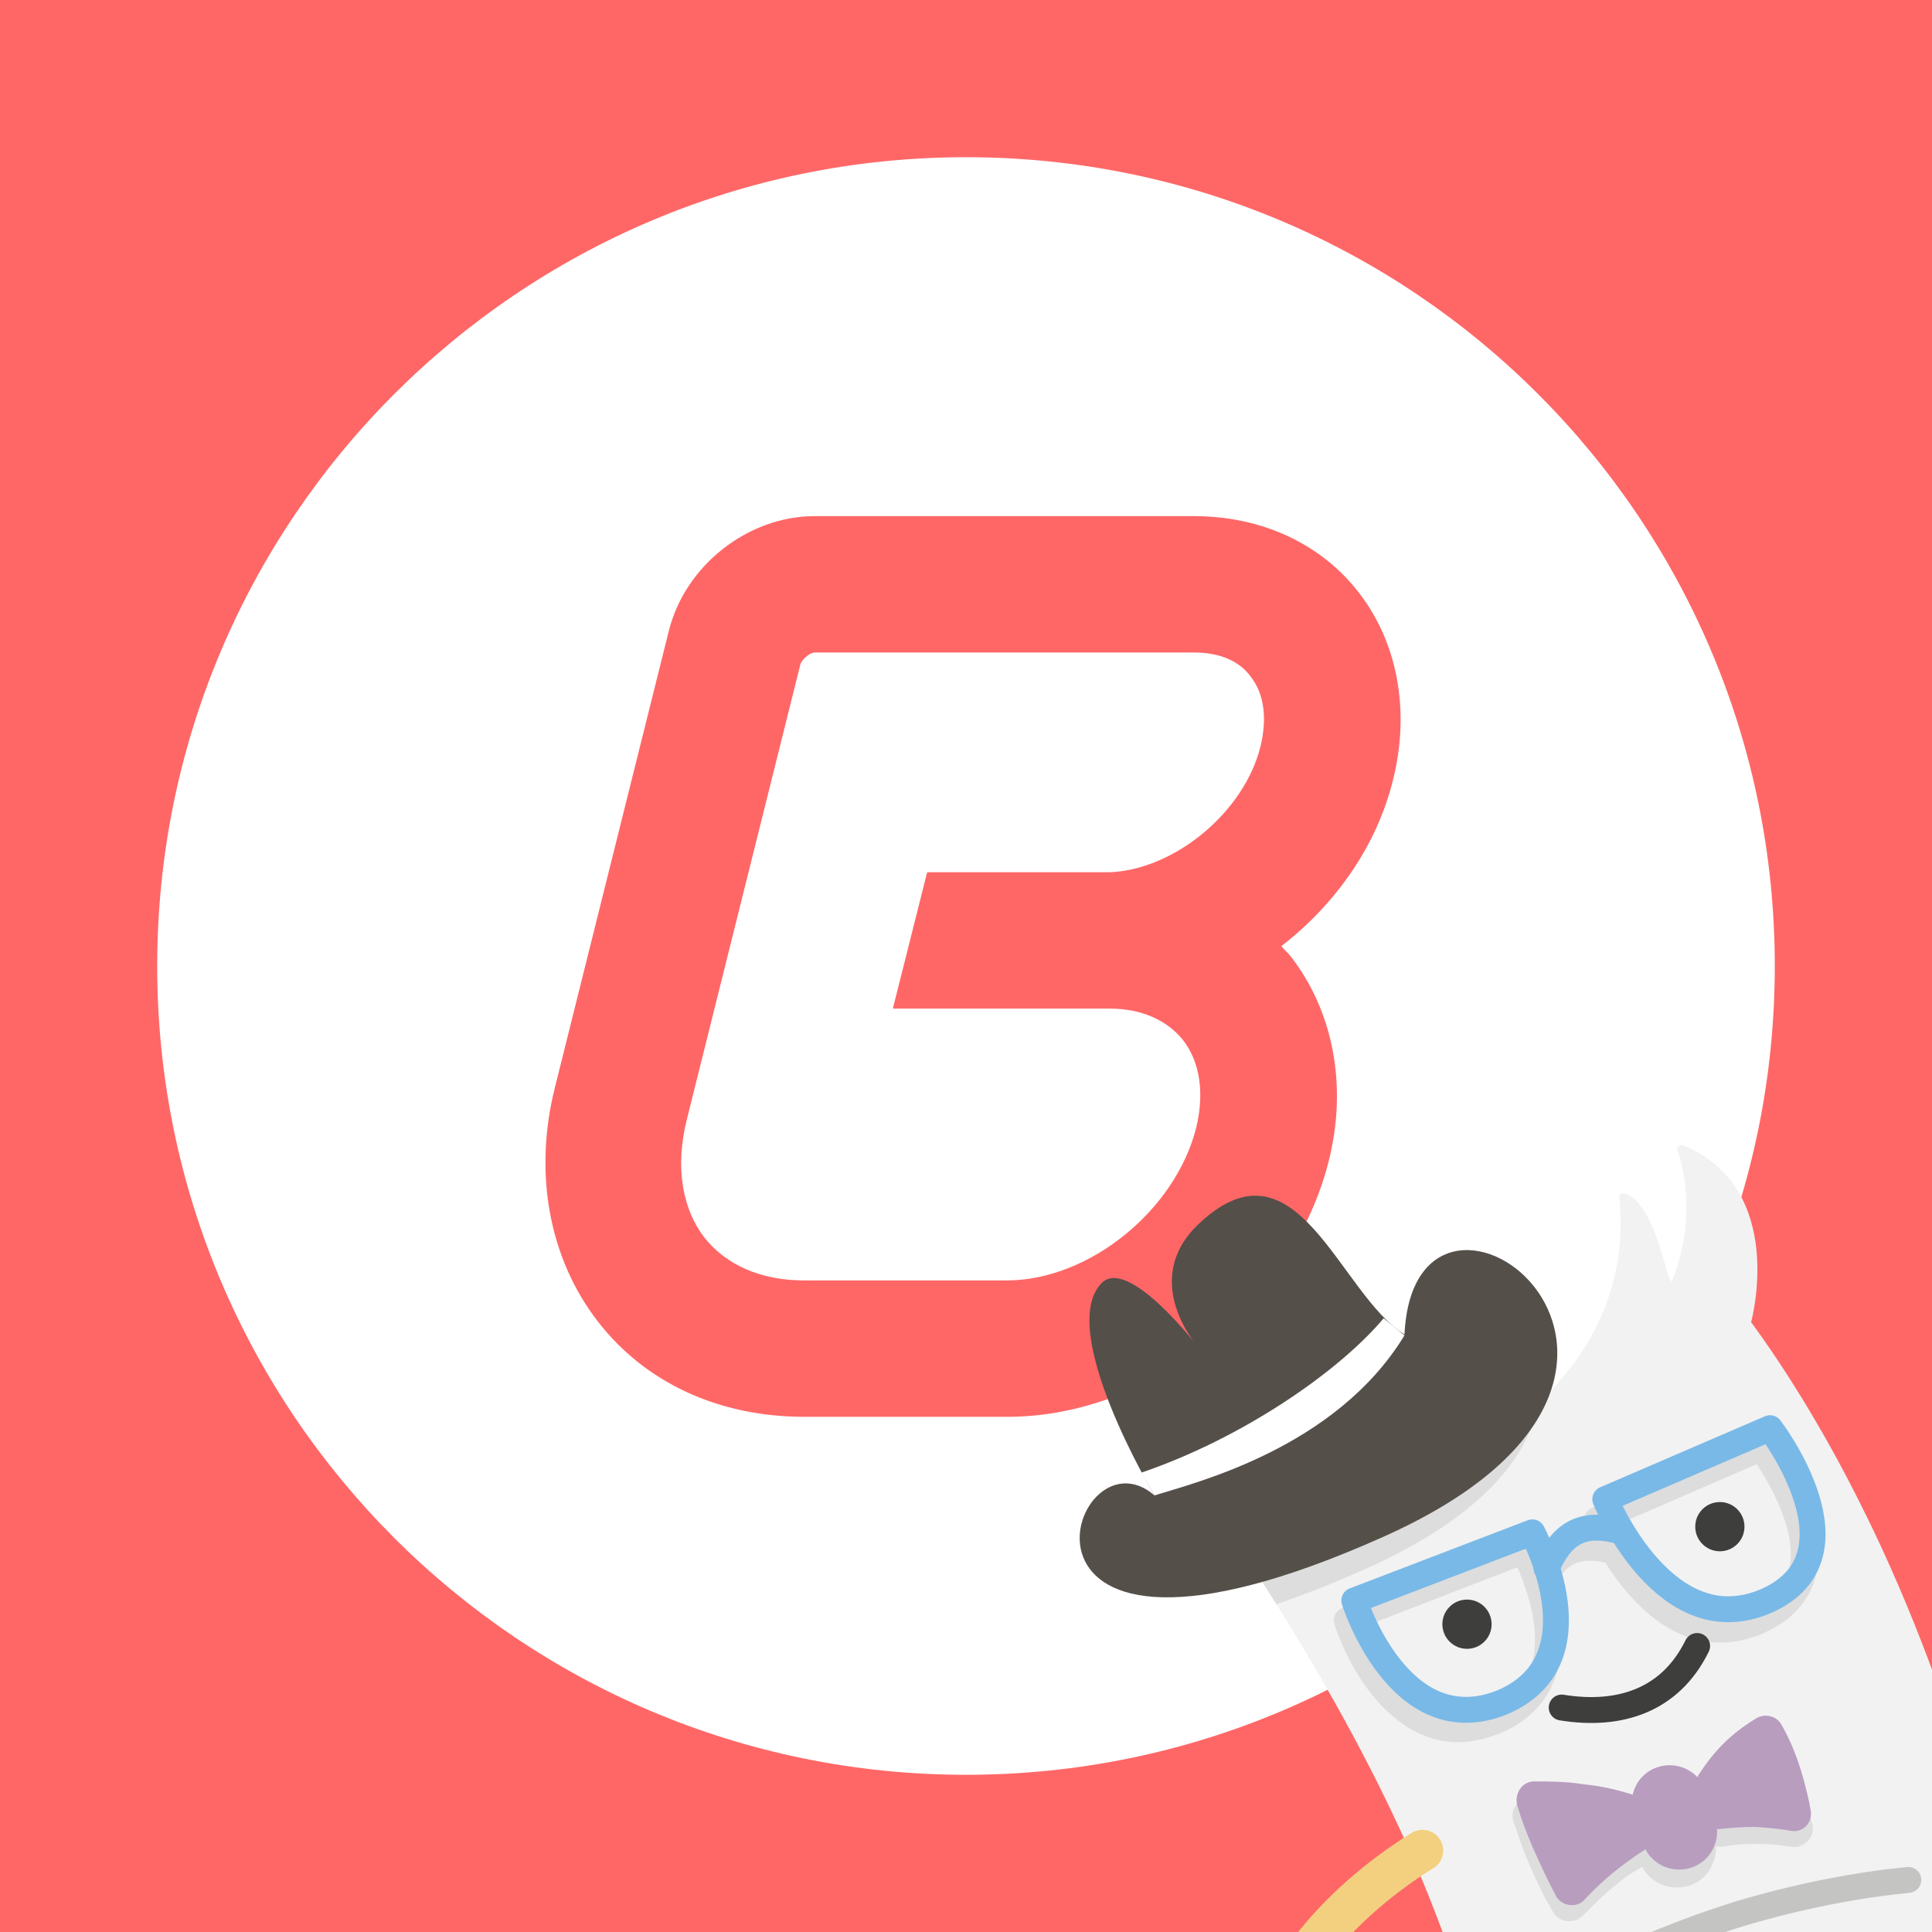 <?xml version="1.0" encoding="utf-8"?>
<!-- Generator: Adobe Illustrator 24.1.1, SVG Export Plug-In . SVG Version: 6.00 Build 0)  -->
<svg version="1.1" id="Layer_1" xmlns="http://www.w3.org/2000/svg" xmlns:xlink="http://www.w3.org/1999/xlink" x="0px" y="0px"
	 viewBox="0 0 204 204" style="enable-background:new 0 0 204 204;" xml:space="preserve">
<style type="text/css">
	.st0{fill:#FF6767;}
	.st1{fill:#FFFFFF;}
	.st2{fill:none;stroke:#F3D07F;stroke-width:4.375;stroke-linecap:round;stroke-linejoin:round;stroke-miterlimit:10;}
	.st3{fill:#F3D07F;}
	.st4{opacity:0.1;fill:#222221;}
	.st5{opacity:0.1;fill:#272425;}
	.st6{fill:#B89DBF;}
	.st7{fill:none;stroke:#79B9E7;stroke-width:4.375;stroke-linejoin:round;stroke-miterlimit:10;}
	.st8{fill:#544F49;}
	.st9{fill:#F2F2F2;}
	.st10{fill:none;stroke:#C4C4C3;stroke-width:2.735;stroke-linecap:round;stroke-linejoin:round;stroke-miterlimit:10;}
	.st11{fill:#3E3E3D;}
	.st12{fill:none;stroke:#3E3E3D;stroke-width:2.735;stroke-linecap:round;stroke-linejoin:round;stroke-miterlimit:10;}
	.st13{fill:none;stroke:#79B9E7;stroke-width:2.735;stroke-linecap:round;stroke-linejoin:round;stroke-miterlimit:10;}
	.st14{opacity:0.1;clip-path:url(#SVGID_2_);fill:#222221;}
	.st15{fill:none;stroke:#BB9BC4;stroke-width:0.792;stroke-linecap:round;stroke-linejoin:round;stroke-miterlimit:10;}
	.st16{opacity:0.6;fill:#544F49;}
	.st17{clip-path:url(#SVGID_4_);fill:none;stroke:#FFFFFF;stroke-width:4.375;stroke-linejoin:round;stroke-miterlimit:10;}
	.st18{clip-path:url(#SVGID_6_);fill:none;stroke:#FFFFFF;stroke-width:4.375;stroke-linejoin:round;stroke-miterlimit:10;}
</style>
<rect class="st0" width="204.2" height="204.2"/>
<g>
	<path class="st1" d="M102,16.6c-47.2,0-85.4,38.3-85.4,85.4c0,47.2,38.3,85.4,85.4,85.4c47.2,0,85.4-38.2,85.4-85.4
		C187.4,54.8,149.2,16.6,102,16.6z M147.1,82.3c-1.7,7-6.1,13.2-11.8,17.6c0.3,0.4,0.7,0.7,1,1.1c4.5,5.8,6,13.7,4,21.6
		c-3.8,15.1-18.7,27-33.9,27H84.9c-9,0-16.8-3.6-21.8-10.1c-5.1-6.6-6.8-15.6-4.5-24.7l12-48.1c1.7-7,8.4-12.2,15.4-12.2h40.1
		c7.1,0,13.4,2.9,17.4,8.1C147.6,67.9,148.9,75.1,147.1,82.3z"/>
	<path class="st1" d="M126.1,68.9H86c-0.5,0-1.4,0.8-1.5,1.3l-12,48.1c-1.2,4.9-0.5,9.3,1.9,12.4c2.3,2.9,6,4.5,10.5,4.5h21.4
		c8.7,0,17.8-7.4,20-16.1c0.9-3.7,0.4-7-1.4-9.3c-1.7-2.1-4.4-3.3-7.7-3.3c-0.2,0-0.4,0-0.5,0H94.3v-0.1l3.6-14.3h18.8
		c0.1,0,0.3,0,0.4,0v0c0,0,0.1,0,0.1,0c6.9-0.3,14.2-6.4,15.9-13.3c0.7-2.9,0.4-5.5-1-7.3C130.9,69.8,128.8,68.9,126.1,68.9z"/>
</g>
<g>
	<path class="st2" d="M203.5,180c0,0,29.3,46.6,40.1-20.7"/>
	<path class="st3" d="M230.7,158l8.3,3.7c1.3,0.6,2.9,0,3.5-1.4l0,0c0.6-1.3,0-2.9-1.4-3.5l-8.3-3.7c-1.3-0.6-2.9,0-3.5,1.4l0,0
		C228.7,155.8,229.3,157.4,230.7,158z"/>
	<path class="st3" d="M242.4,162.7L242.4,162.7c-3.7-0.1-6.6-3.2-6.4-6.9l0.4-11c0.1-3.7,3.2-6.6,6.9-6.4h0c3.7,0.1,6.6,3.2,6.4,6.9
		l-0.4,11C249.2,159.9,246.1,162.8,242.4,162.7z"/>
	<path class="st2" d="M174.6,241.6c5,15.3,7.5,28,10.4,45.8"/>
	<path class="st2" d="M196.2,234.6c0,0,25.6,33.7-19.7,49.6"/>
	<path class="st4" d="M194.6,236c0,0,0.8,1.4,1.2,1.9c0.4,0.5,1.1,1.9,1.1,1.9s3.7-1,4.4-1.2c-0.4-0.8-2.2-3.7-2.2-3.7L194.6,236z"
		/>
	<path class="st4" d="M204.8,178.2c0,0,0.6,2.3,1,2.8c0.4,0.5,2.7,8.3,2.7,8.3s1.1,1.3,1.6,1.7c-0.4-0.8-2.5-9.1-2.5-9.1
		L204.8,178.2z"/>
	<polygon class="st4" points="172.7,242.6 173.8,246.2 177.9,244.8 176.6,240.8 	"/>
	<polygon class="st4" points="181.4,279 181.5,279.8 185.6,277.7 185.5,277.2 	"/>
	<ellipse transform="matrix(0.977 -0.212 0.212 0.977 -60.5 48.811)" class="st5" cx="197" cy="306.1" rx="55.6" ry="5.3"/>
	<path class="st6" d="M181.3,303.6c0,0,14-4.2,28.9-2.3l0.2,1.4c0.1,0.6-0.2,1.2-0.6,1.6c-3.3,2.7-16.8,5.9-26.9,3.3
		c-0.8-0.2-1.3-0.9-1.3-1.6L181.3,303.6z"/>
	<line class="st7" x1="185" y1="287.4" x2="185.4" y2="289.6"/>
	<line class="st7" x1="176.4" y1="284.2" x2="173.2" y2="285.2"/>
	<path class="st8" d="M181.1,298.7c-0.1-1.8,1.5-3.5,3-3.7c1.6-0.2,1.1,1.1,2.4,1.5c0.9,0.3,1.7,0.1,2.3-0.3
		c0.9-0.7,1.6-1.7,3.3-2.1c7.2-0.4,18.1,1.5,18.1,7c-6.2,4.8-23.1,5.7-28.9,3C181.3,302.4,181.2,300.1,181.1,298.7z"/>
	<path class="st6" d="M159.1,284c0,0,5,13.2,6.8,27.8l-2.1,0.5c-0.6,0.1-1.2-0.1-1.6-0.6c-3.2-4.2-7.8-20.2-8.1-25.1
		c0-0.7,0.4-1.4,1.2-1.6C158.6,284.1,159.1,284,159.1,284z"/>
	<path class="st8" d="M162.9,282.9c0.8-0.2,1.7-0.1,2,1s-2.7,1.6-1.7,4.7c1.1,3.1,4.2,1.7,5.1,4.7c2,7,4,17-2.4,18.5
		c-6.2-10.9-8.4-20.4-9-27.2C159.4,283.9,161.5,283.3,162.9,282.9z"/>
	<path class="st9" d="M128.8,160.2c28.7,42.6,29,62.6,32.7,86.9c0.1,0.8,1,1.2,1.7,0.9c12.8-6.7,34.4-14.3,51.2-13.1
		c1.1,0.1,1.9-0.8,1.8-1.8c-4.5-54.7-25.4-85.4-31.3-93.5c0,0,3.9-14.1-7.2-18.7c-0.3-0.1-0.7,0.2-0.6,0.5
		c2.5,7.4-0.6,13.9-0.6,13.9c-0.5,0.3-1.6-8.3-5-9.3c-0.3-0.1-0.6,0.2-0.5,0.5C173.3,151,142.9,161.1,128.8,160.2"/>
	<path class="st10" d="M165.3,209.9c4.8-2.7,11-5.5,18.3-7.8c6.7-2,12.8-3.1,17.9-3.6"/>
	<path class="st10" d="M168.3,219.9c5-2.4,11.2-4.9,18.7-6.7c6.8-1.6,13-2.3,18.1-2.5"/>
	<path class="st10" d="M170.6,231.3c5-2.4,11.2-4.9,18.7-6.7c6.8-1.7,12.9-2.3,18.1-2.6"/>
	<path class="st4" d="M190.5,189c-0.6-2.1-1.5-3.9-2.3-5.4c-0.5-0.9-1.7-1.3-2.7-0.7c-1,0.6-2.1,1.3-3.1,2.3
		c-1.5,1.4-2.5,2.8-3.2,3.9c-0.1,0.1-0.1,0.2-0.1,0.3c-1.1-1.2-2.8-1.7-4.4-1.1c-1.4,0.5-2.3,1.6-2.6,2.9c-1.5-0.4-3.2-0.9-5.2-1.1
		c-1.9-0.3-3.7-0.3-5.3-0.3c-1.3,0-2.2,1.3-1.8,2.5c0.5,1.5,1,3,1.7,4.6c0.8,1.9,1.6,3.5,2.5,5c0.6,1.1,2.2,1.3,3.1,0.4
		c1.1-1.1,2.3-2.3,3.8-3.5c0.8-0.7,1.7-1.2,2.5-1.7c0,0,0,0,0,0c0.9,1.8,3,2.6,5,2h0c1.8-0.6,2.8-2.3,2.8-4.1c0.2,0,0.4,0,0.6,0
		c1-0.2,2.2-0.3,3.5-0.3c1.4,0,2.7,0.1,3.8,0.3c1.3,0.2,2.5-0.9,2.3-2.2C191.1,191.7,190.9,190.4,190.5,189z"/>
	<path class="st4" d="M187.1,152.1c-0.4-0.5-1.1-0.7-1.6-0.4l-17.4,7.5c-0.7,0.3-1,1.1-0.7,1.8c0,0.1,0.2,0.5,0.5,1
		c-2.1,0-3.8,0.8-5.1,2.5c-0.3-0.7-0.6-1.2-0.6-1.3c-0.3-0.6-1.1-0.9-1.7-0.6l-18.8,7.2c-0.7,0.3-1,1-0.8,1.7
		c1.6,5,6.8,14.1,15.3,12.2l0,0c0.7-0.1,1.3-0.4,2-0.6c3-1.2,5-3.2,6-5.9c1.1-3.2,0.6-6.7-0.2-9.4c1.2-2.7,2.8-3.4,5.5-2.8
		c2.6,4.1,7.5,9.7,14.4,8.2c0.8-0.2,1.6-0.4,2.4-0.8c2.9-1.3,4.7-3.3,5.4-5.9C193.2,160.1,187.3,152.4,187.1,152.1z M161.6,176.2
		c-0.7,2-2.2,3.4-4.5,4.3c-0.5,0.2-1.1,0.4-1.6,0.5l0,0c-6.6,1.4-10.4-6.2-11.6-9.2l16.3-6.3c0.3,0.6,0.6,1.4,0.9,2.3
		c0,0.1,0.1,0.2,0.1,0.3C162,170.5,162.5,173.6,161.6,176.2z M188.9,165.8c-0.5,1.8-1.7,3.1-3.8,4.1c-0.6,0.3-1.2,0.5-1.8,0.6
		c-6.6,1.4-11.2-6.3-12.8-9.4l15-6.5C186.8,156.6,189.9,161.8,188.9,165.8z"/>
	<circle class="st11" cx="154.9" cy="171.5" r="2.6"/>
	<circle class="st11" cx="181.6" cy="161.2" r="2.6"/>
	<path class="st12" d="M164.9,180.3c6.2,1,11.5-0.8,14.3-6.5"/>
	<g>
		<path class="st13" d="M169.5,158.3l17.4-7.5c0,0,10.3,13.4-0.3,18.2C175.8,173.8,169.5,158.3,169.5,158.3z"/>
		<path class="st13" d="M161.8,161.8L143,169c0,0,4.7,15,15.5,10.8C169.2,175.4,161.8,161.8,161.8,161.8z"/>
		<path class="st13" d="M163.3,165.6c1.5-3.5,3.6-5.1,7.8-3.9"/>
	</g>
	<g>
		<path class="st6" d="M179.1,188.9c-0.1-0.5,0-1,0.2-1.4c0.7-1.1,1.7-2.5,3.1-3.8c1.1-1,2.1-1.7,3.1-2.3c0.9-0.5,2.1-0.2,2.6,0.7
			c0.8,1.4,1.6,3.2,2.2,5.3c0.4,1.4,0.7,2.6,0.9,3.8c0.2,1.3-0.9,2.4-2.2,2.1c-1.1-0.2-2.3-0.3-3.7-0.4c-1.3,0-2.4,0.1-3.5,0.2
			c-1,0.2-1.9-0.5-2.1-1.5L179.1,188.9z"/>
		<path class="st6" d="M174,191c-0.1-0.7-0.6-1.2-1.3-1.4c-1.5-0.5-3.4-1-5.5-1.2c-1.9-0.3-3.6-0.3-5.2-0.3c-1.3,0-2.1,1.3-1.8,2.5
			c0.4,1.4,1,3,1.7,4.6c0.8,1.8,1.6,3.5,2.4,5c0.6,1.1,2.2,1.3,3,0.4c1-1.1,2.3-2.3,3.7-3.4c0.8-0.6,1.6-1.2,2.4-1.7
			c0.7-0.4,1-1.2,0.8-2L174,191z"/>
		<path class="st6" d="M178.6,197.2L178.6,197.2c-2.1,0.7-4.4-0.4-5.1-2.5l-1-3c-0.7-2.1,0.4-4.4,2.5-5.1l0,0
			c2.1-0.7,4.4,0.4,5.1,2.5l1,3C181.8,194.2,180.7,196.5,178.6,197.2z"/>
	</g>
	<g>
		<defs>
			<path id="SVGID_1_" d="M128.8,160.2c28.7,42.6,29,62.6,32.7,86.9c0.1,0.8,1,1.2,1.7,0.9c12.8-6.7,34.4-14.3,51.2-13.1
				c1.1,0.1,1.9-0.8,1.8-1.8c-4.5-54.7-25.4-85.4-31.3-93.5c0,0,3.9-14.1-7.2-18.7c-0.3-0.1-0.7,0.2-0.6,0.5
				c2.5,7.4-0.6,13.9-0.6,13.9c-0.5,0.3-1.6-8.3-5-9.3c-0.3-0.1-0.6,0.2-0.5,0.5C173.3,151,142.9,161.1,128.8,160.2"/>
		</defs>
		<clipPath id="SVGID_2_">
			<use xlink:href="#SVGID_1_"  style="overflow:visible;"/>
		</clipPath>
		<path class="st14" d="M120,161.3c-9-7.8-19.1,23.7,24.1,4.4c39.5-17.6,3.4-44.4,2.3-21.4c-6.9-4.2-11.4-21.7-21.9-11.5
			c-6,5.9,0,12.7,0,12.7s-7.3-9.5-10.1-6.6C109.6,143.9,120,161.3,120,161.3z"/>
		<path class="st14" d="M169.8,237.6l-5.9-5.3c-0.3-0.3-0.7-0.5-1-0.6c-0.4-0.3-0.8-0.5-1.2-0.7l-0.2-0.1c-3.5-1.5-7.5,0.2-9,3.9
			l-1.6,4c-1.4,3.7,0.3,7.9,3.8,9.4l0.2,0.1c3.5,1.5,7.5-0.2,9-3.9l1.4-3.5l1.1,1c1.1,1,2.8,0.9,3.8-0.3
			C171.1,240.3,170.9,238.6,169.8,237.6z"/>
	</g>
	<path class="st8" d="M121.9,157.9c-9-7.8-19.1,23.7,24.1,4.4c39.5-17.6,3.4-44.4,2.3-21.4c-6.9-4.2-11.4-21.7-21.9-11.5
		c-6,5.9,0,12.7,0,12.7s-7.3-9.5-10.1-6.6C111.5,140.5,121.9,157.9,121.9,157.9z"/>
	<g>
		<path class="st1" d="M121.9,157.9l-1.4-2.4c10.6-3.6,20.8-10.6,25.6-16.3l2.2,1.8C141,153,126,156.6,121.9,157.9z"/>
	</g>
	<path class="st2" d="M150.2,195.4c-14,8.6-31.5,30.5,9.5,37.1"/>
	<g>
		<path class="st3" d="M168.6,235.1l-6.1-4.1c-1.2-0.8-2.7-0.4-3.5,0.7v0c-0.8,1.2-0.4,2.7,0.7,3.5l6.1,4.1c1.2,0.8,2.7,0.4,3.5-0.7
			l0,0C170.1,237.5,169.7,235.9,168.6,235.1z"/>
		<path class="st3" d="M155.7,246.7l-0.2-0.1c-3.5-0.9-5.6-4.5-4.6-8l1-3.8c0.9-3.5,4.5-5.6,8-4.6l0.2,0.1c3.5,0.9,5.6,4.5,4.6,8
			l-1,3.8C162.8,245.5,159.2,247.6,155.7,246.7z"/>
	</g>
	<path class="st15" d="M195.1,294.1c-2.7,0.3-3.7,1.3-4.8,3.1"/>
	<path class="st15" d="M198.5,294.2c-3,0.4-4.3,1.5-5,3.4"/>
	<path class="st15" d="M201.4,294.6c-3,0.4-4.3,1.5-5,3.4"/>
	<path class="st16" d="M184.6,299.4c2.1-0.1,0.6-0.6,2.6-2c1.3-1,1.4-1.1,0.2-1.2c-1.2-0.1-2.5-1.3-4.2-0.1
		C181.4,297.1,182,299.5,184.6,299.4z"/>
	<g>
		<defs>
			<path id="SVGID_3_" d="M184.6,299.4c2.5-0.1,2.1-1.5,5.3-3.9c-0.3-2.3-0.8-8.6-2-8.3c-2.2,0.6-6-1.3-7.7-0.2
				c-0.5,0.3,2.2,9.8,2,10.2C181.9,298.3,182.8,299.4,184.6,299.4z"/>
		</defs>
		<clipPath id="SVGID_4_">
			<use xlink:href="#SVGID_3_"  style="overflow:visible;"/>
		</clipPath>
		<line class="st17" x1="185.4" y1="289.6" x2="187.3" y2="300.4"/>
	</g>
	<g>
		<defs>
			<path id="SVGID_5_" d="M168.3,293.3c-0.9-3-4.1-1.6-5.1-4.7c-1.1-3.1,2-3.6,1.7-4.7l12.9-4.6l2.9,9.8L168.3,293.3z"/>
		</defs>
		<clipPath id="SVGID_6_">
			<use xlink:href="#SVGID_5_"  style="overflow:visible;"/>
		</clipPath>
		<path class="st18" d="M173.2,285.2c-2.7,0.9-10,3.4-10,3.4"/>
	</g>
	<polygon class="st4" points="182.3,284.2 182.6,285.8 186.8,284.4 186.4,282.3 	"/>
	<path class="st8" d="M192.6,294.2c-0.4-0.5-1.3-1.5-2.1-1.3s-3.5,1.4-3.4,2.7c0.1,0.6,0.4,1,0.5,1.8
		C187.8,298,191.6,294.3,192.6,294.2z"/>
	<path class="st8" d="M168.3,293.3c0,0-0.1-1.5,0.3-2.1c0.7-1.2-0.3-2.2-3-0.3L168.3,293.3z"/>
	<path class="st15" d="M169.9,299.9c-0.7-0.7-1.9-0.7-2.7-0.5"/>
	<path class="st15" d="M169.4,297.4c-0.6-0.4-1.9-0.7-2.7-0.5"/>
	<path class="st15" d="M168.9,295c-0.8-0.5-1.9-0.7-2.7-0.5"/>
</g>
</svg>

